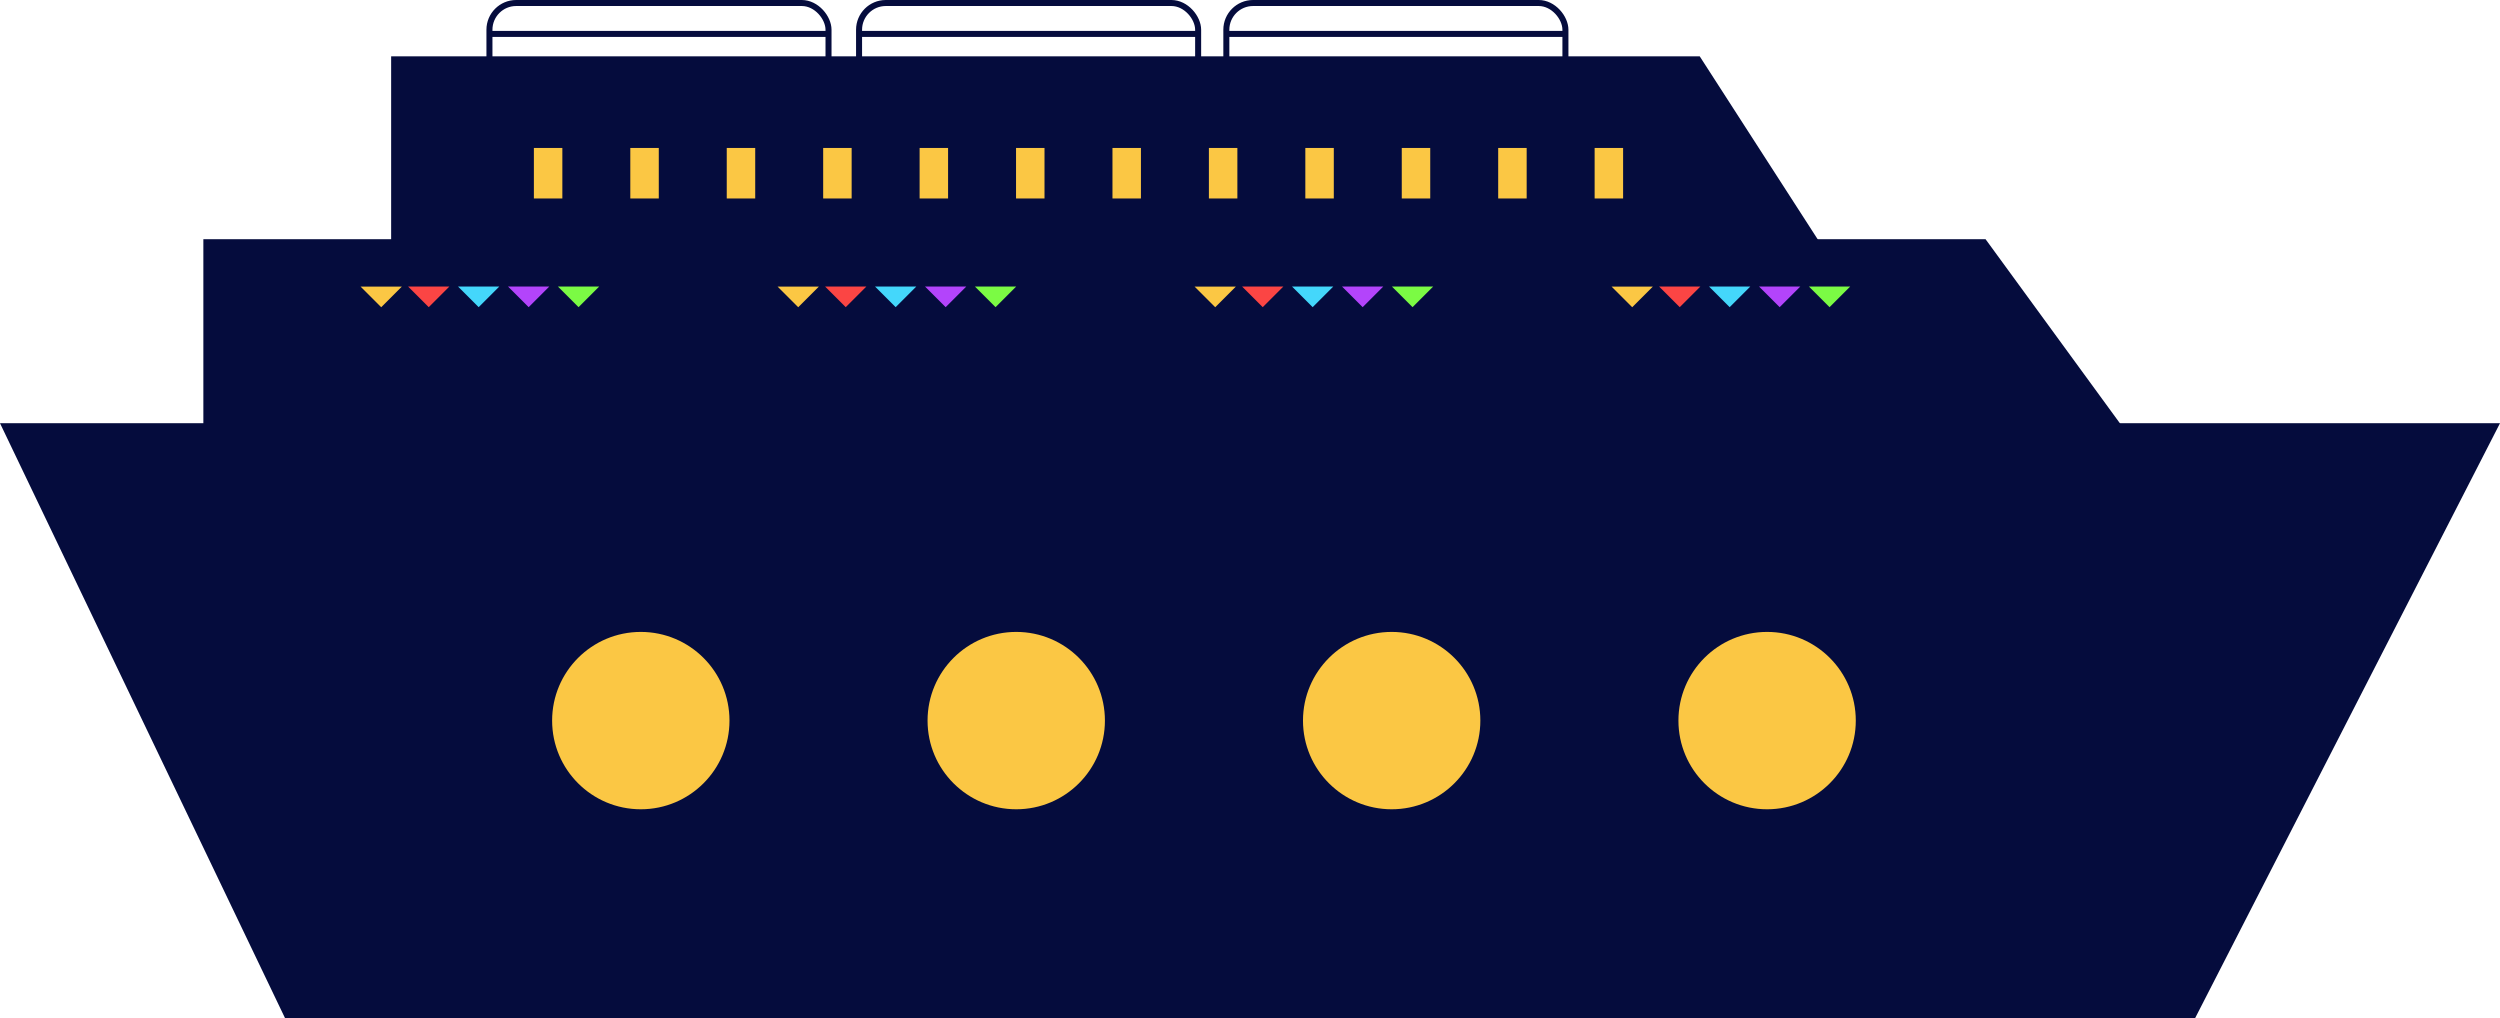 <?xml version="1.0" encoding="UTF-8" standalone="no"?> <svg xmlns="http://www.w3.org/2000/svg" xmlns:xlink="http://www.w3.org/1999/xlink" width="37410px" height="15234px" viewBox="0 0 37410 15234"> <!-- Generator: Sketch 49.1 (51147) - http://www.bohemiancoding.com/sketch --> <title>Group 38</title> <desc>Created with Sketch.</desc> <defs></defs> <g id="Page-1" stroke="none" stroke-width="1" fill="none" fill-rule="evenodd"> <g id="Group-38"> <g id="Group-21"> <g id="Group-18" transform="translate(0, 843)"> <polygon id="Rectangle-16" fill="#050C3D" points="0 5490 37410 5490 32848.652 14390.396 4264.478 14390.396"></polygon> <polygon id="Rectangle-17" fill="#050C3D" points="3043 2736 29711.622 2736 32296 6277 3043 6277"></polygon> <polygon id="Rectangle-17-Copy" fill="#050C3D" points="5853 0 25434.711 0 27214.179 2760 5853 2760"></polygon> <circle id="Oval-10" fill="#FBC744" cx="9589" cy="9940" r="1327"></circle> <circle id="Oval-10-Copy" fill="#FBC744" cx="15207" cy="9940" r="1327"></circle> <circle id="Oval-10-Copy-2" fill="#FBC744" cx="20825" cy="9940" r="1327"></circle> <circle id="Oval-10-Copy-3" fill="#FBC744" cx="26443" cy="9940" r="1327"></circle> </g> <g id="Group-19" transform="translate(7279, 0)" stroke="#050C3D" stroke-width="90"> <rect id="Rectangle-18" x="45" y="45" width="5074" height="2515" rx="400"></rect> <rect id="Rectangle-18-Copy" x="5576" y="45" width="5074" height="2515" rx="400"></rect> <rect id="Rectangle-18-Copy-2" x="11072" y="45" width="5074" height="2515" rx="400"></rect> <path d="M105.5,507.5 L5096.046,507.5" id="Line-8" stroke-linecap="square"></path> <path d="M5617.5,507.5 L10608.046,507.5" id="Line-8-Copy" stroke-linecap="square"></path> <path d="M11113.5,507.5 L16104.046,507.5" id="Line-8-Copy-2" stroke-linecap="square"></path> </g> <rect id="Rectangle-19" fill="#FBC744" x="7989" y="2214" width="426" height="756"></rect> <rect id="Rectangle-19-Copy" fill="#FBC744" x="9432" y="2214" width="426" height="756"></rect> <rect id="Rectangle-19-Copy-2" fill="#FBC744" x="10875" y="2214" width="426" height="756"></rect> <rect id="Rectangle-19-Copy-3" fill="#FBC744" x="12318" y="2214" width="426" height="756"></rect> <rect id="Rectangle-19-Copy-4" fill="#FBC744" x="13761" y="2214" width="426" height="756"></rect> <rect id="Rectangle-19-Copy-5" fill="#FBC744" x="15204" y="2214" width="426" height="756"></rect> <rect id="Rectangle-19-Copy-6" fill="#FBC744" x="16647" y="2214" width="426" height="756"></rect> <rect id="Rectangle-19-Copy-7" fill="#FBC744" x="18090" y="2214" width="426" height="756"></rect> <rect id="Rectangle-19-Copy-8" fill="#FBC744" x="19533" y="2214" width="426" height="756"></rect> <rect id="Rectangle-19-Copy-9" fill="#FBC744" x="20976" y="2214" width="426" height="756"></rect> <rect id="Rectangle-19-Copy-10" fill="#FBC744" x="22419" y="2214" width="426" height="756"></rect> <rect id="Rectangle-19-Copy-11" fill="#FBC744" x="23862" y="2214" width="426" height="756"></rect> </g> <g id="Group-37" transform="translate(5395, 3978)"> <g id="Group-34"> <g id="Group-36"> <polygon id="Rectangle-25" fill="#FBC744" transform="translate(309.5, 310.5) rotate(-315) translate(-309.5, -310.5) " points="528 92 528 529 91 529"></polygon> <polygon id="Rectangle-25-Copy" fill="#FB4544" transform="translate(1020.5, 309.5) rotate(-315) translate(-1020.5, -309.5) " points="1239 91 1239 528 802 528"></polygon> <polygon id="Rectangle-25-Copy-2" fill="#44D7FB" transform="translate(1767.5, 309.5) rotate(-315) translate(-1767.5, -309.5) " points="1986 91 1986 528 1549 528"></polygon> <polygon id="Rectangle-25-Copy-3" fill="#B344FB" transform="translate(2515.5, 309.5) rotate(-315) translate(-2515.5, -309.5) " points="2734 91 2734 528 2297 528"></polygon> <polygon id="Rectangle-25-Copy-4" fill="#7BFB44" transform="translate(3262.5, 309.5) rotate(-315) translate(-3262.5, -309.5) " points="3481 91 3481 528 3044 528"></polygon> </g> </g> <g id="Group-34-Copy" transform="translate(6240, 0)"> <g id="Group-36"> <polygon id="Rectangle-25" fill="#FBC744" transform="translate(309.5, 310.5) rotate(-315) translate(-309.5, -310.5) " points="528 92 528 529 91 529"></polygon> <polygon id="Rectangle-25-Copy" fill="#FB4544" transform="translate(1020.5, 309.5) rotate(-315) translate(-1020.5, -309.5) " points="1239 91 1239 528 802 528"></polygon> <polygon id="Rectangle-25-Copy-2" fill="#44D7FB" transform="translate(1767.5, 309.5) rotate(-315) translate(-1767.5, -309.5) " points="1986 91 1986 528 1549 528"></polygon> <polygon id="Rectangle-25-Copy-3" fill="#B344FB" transform="translate(2515.5, 309.5) rotate(-315) translate(-2515.5, -309.5) " points="2734 91 2734 528 2297 528"></polygon> <polygon id="Rectangle-25-Copy-4" fill="#7BFB44" transform="translate(3262.5, 309.5) rotate(-315) translate(-3262.5, -309.5) " points="3481 91 3481 528 3044 528"></polygon> </g> </g> <g id="Group-34-Copy-2" transform="translate(12480, 0)"> <g id="Group-36"> <polygon id="Rectangle-25" fill="#FBC744" transform="translate(309.5, 310.5) rotate(-315) translate(-309.5, -310.5) " points="528 92 528 529 91 529"></polygon> <polygon id="Rectangle-25-Copy" fill="#FB4544" transform="translate(1020.5, 309.5) rotate(-315) translate(-1020.5, -309.5) " points="1239 91 1239 528 802 528"></polygon> <polygon id="Rectangle-25-Copy-2" fill="#44D7FB" transform="translate(1767.5, 309.5) rotate(-315) translate(-1767.5, -309.5) " points="1986 91 1986 528 1549 528"></polygon> <polygon id="Rectangle-25-Copy-3" fill="#B344FB" transform="translate(2515.5, 309.5) rotate(-315) translate(-2515.5, -309.5) " points="2734 91 2734 528 2297 528"></polygon> <polygon id="Rectangle-25-Copy-4" fill="#7BFB44" transform="translate(3262.5, 309.5) rotate(-315) translate(-3262.5, -309.5) " points="3481 91 3481 528 3044 528"></polygon> </g> </g> <g id="Group-34-Copy-3" transform="translate(18720, 0)"> <g id="Group-36"> <polygon id="Rectangle-25" fill="#FBC744" transform="translate(309.5, 310.5) rotate(-315) translate(-309.5, -310.5) " points="528 92 528 529 91 529"></polygon> <polygon id="Rectangle-25-Copy" fill="#FB4544" transform="translate(1020.5, 309.5) rotate(-315) translate(-1020.5, -309.5) " points="1239 91 1239 528 802 528"></polygon> <polygon id="Rectangle-25-Copy-2" fill="#44D7FB" transform="translate(1767.5, 309.5) rotate(-315) translate(-1767.5, -309.5) " points="1986 91 1986 528 1549 528"></polygon> <polygon id="Rectangle-25-Copy-3" fill="#B344FB" transform="translate(2515.5, 309.5) rotate(-315) translate(-2515.5, -309.5) " points="2734 91 2734 528 2297 528"></polygon> <polygon id="Rectangle-25-Copy-4" fill="#7BFB44" transform="translate(3262.5, 309.5) rotate(-315) translate(-3262.5, -309.5) " points="3481 91 3481 528 3044 528"></polygon> </g> </g> </g> </g> </g> </svg> 